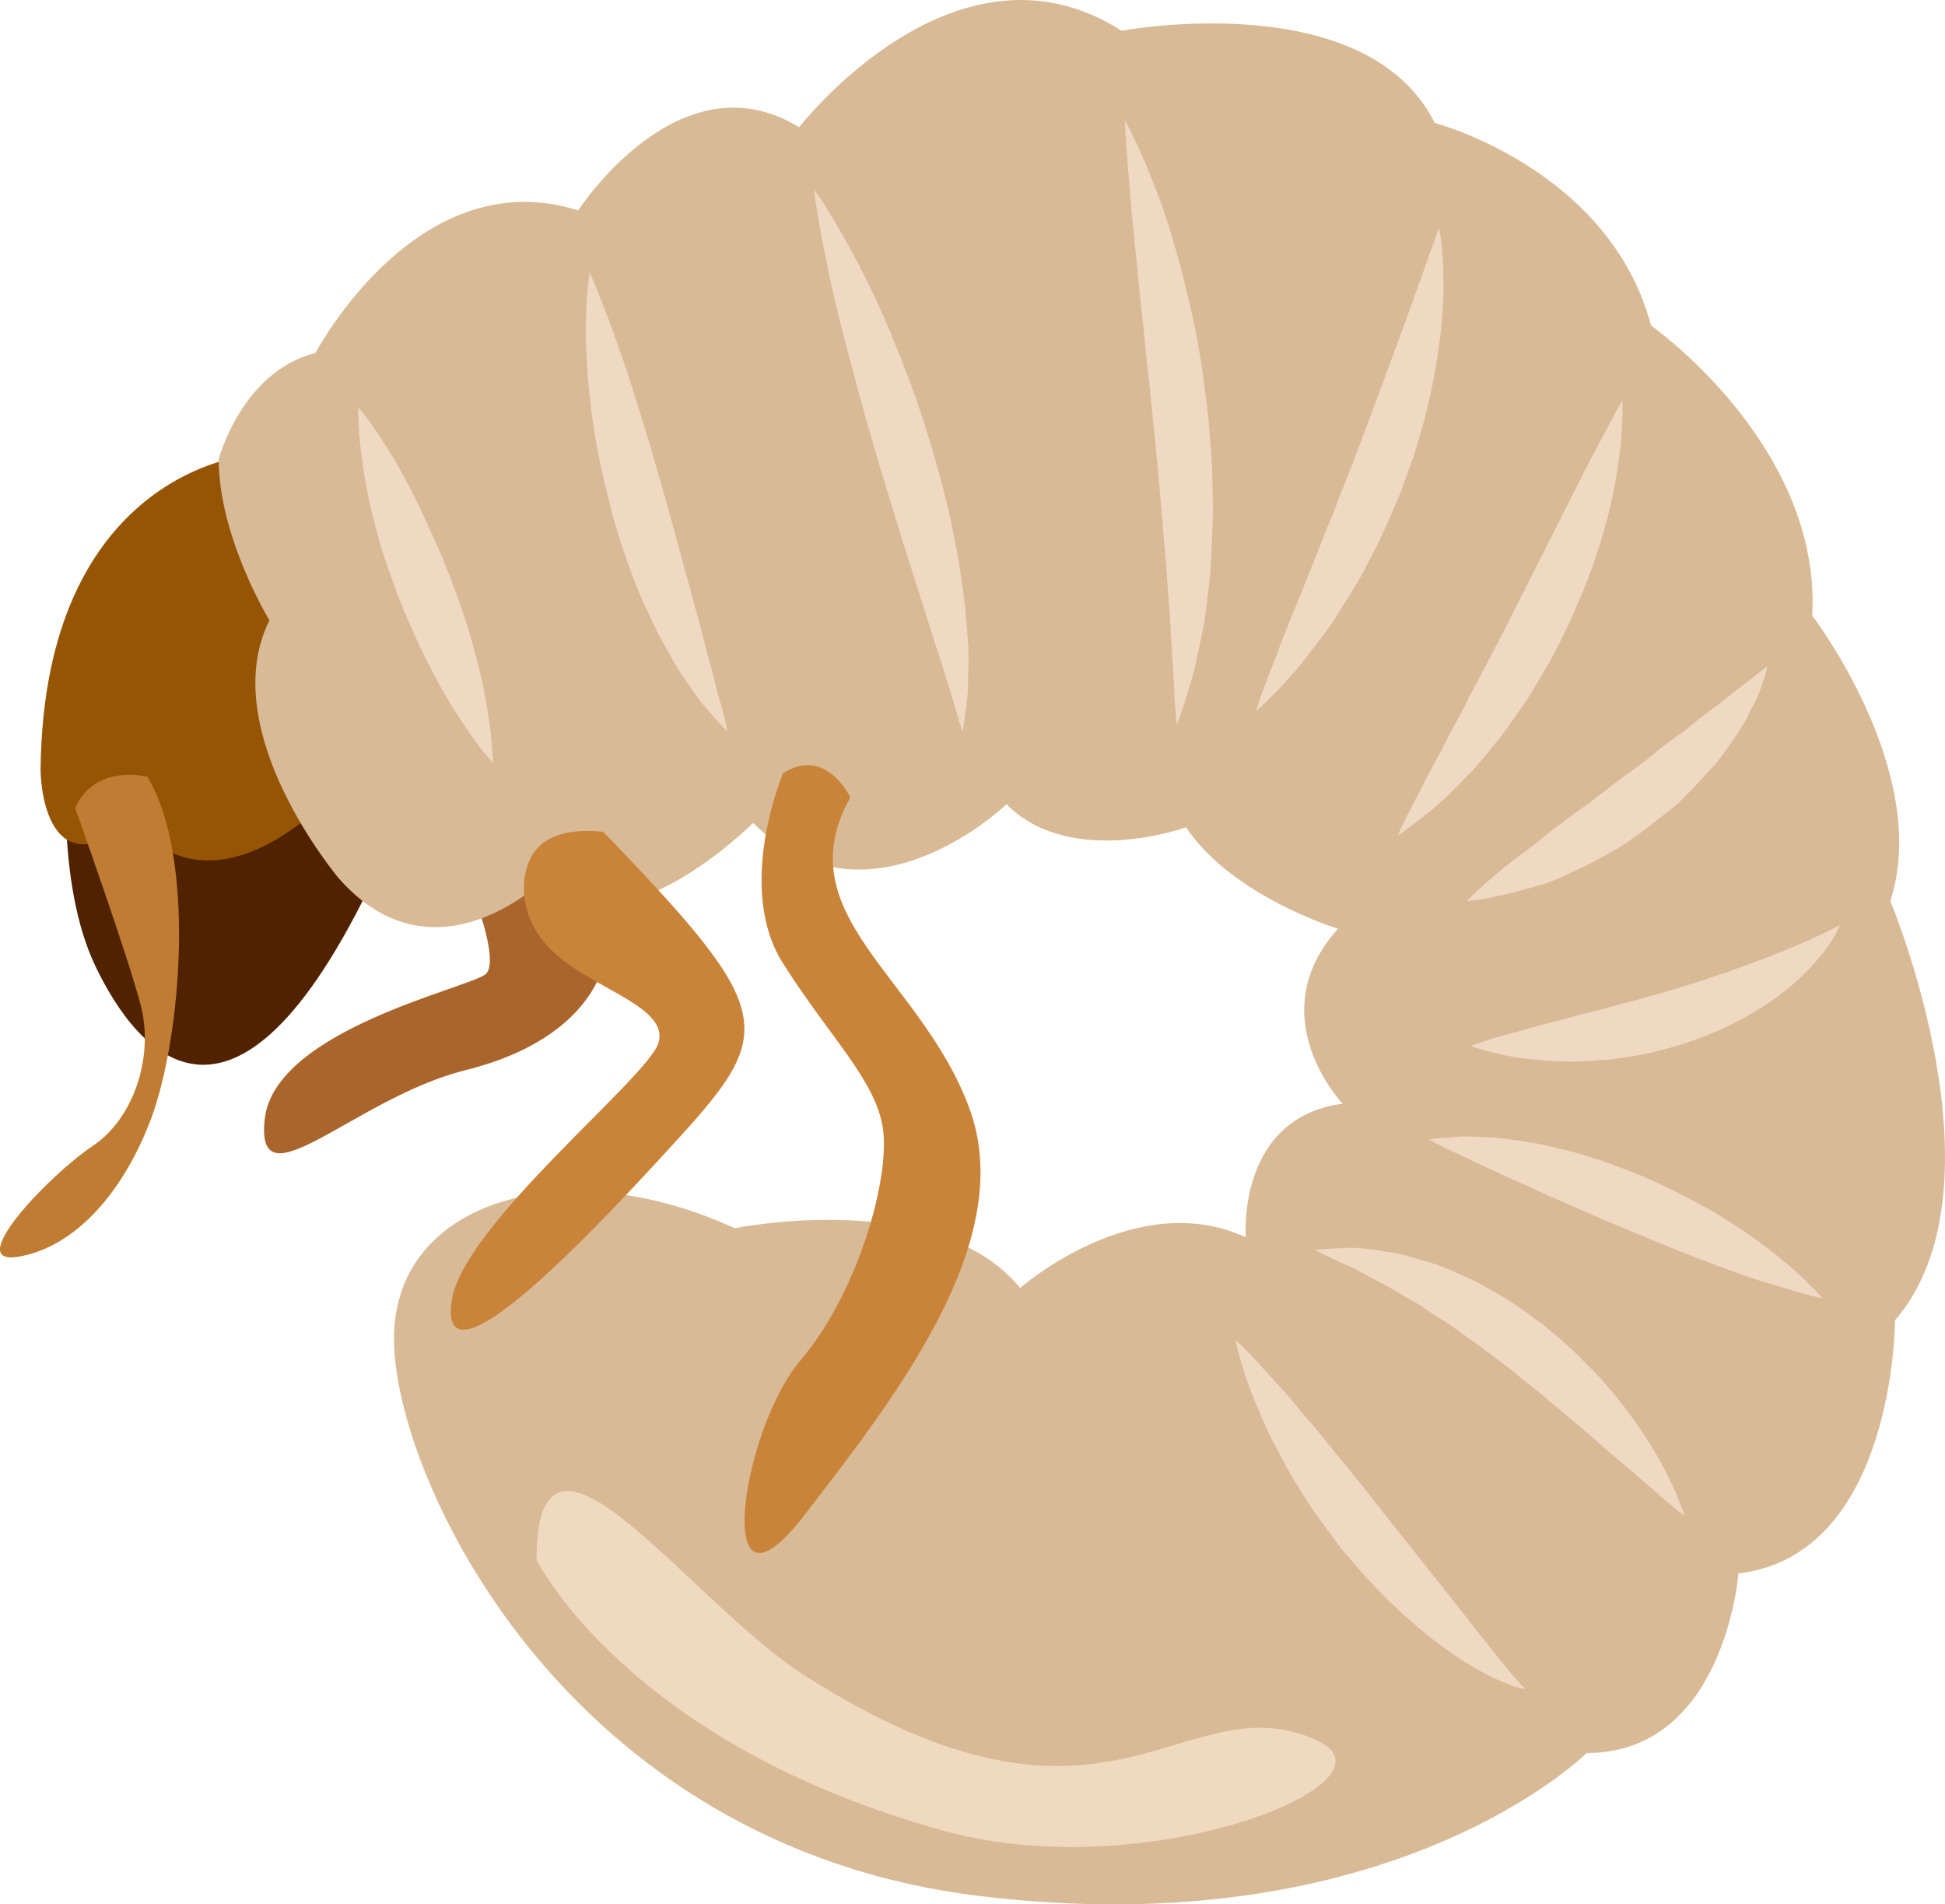<?xml version="1.0" encoding="UTF-8" standalone="no"?>
<svg
   xmlns:dc="http://purl.org/dc/elements/1.1/"
   xmlns:cc="http://creativecommons.org/ns#"
   xmlns:rdf="http://www.w3.org/1999/02/22-rdf-syntax-ns#"
   xmlns:svg="http://www.w3.org/2000/svg"
   xmlns="http://www.w3.org/2000/svg"
   id="svg46"
   viewBox="0 0 5404.621 5291.064"
   style="clip-rule:evenodd;fill-rule:evenodd;image-rendering:optimizeQuality;shape-rendering:geometricPrecision;text-rendering:geometricPrecision"
   version="1.1"
   height="52.911mm"
   width="54.046mm"
   xml:space="preserve">
 <defs
   id="defs4">
  <style
   id="style2"
   type="text/css">
   <![CDATA[
    .fil1 {fill:#502200;fill-rule:nonzero}
    .fil2 {fill:#965505;fill-rule:nonzero}
    .fil0 {fill:#AA652D;fill-rule:nonzero}
    .fil3 {fill:#BF7C32;fill-rule:nonzero}
    .fil5 {fill:#C9843A;fill-rule:nonzero}
    .fil4 {fill:#D8BA96;fill-rule:nonzero}
    .fil7 {fill:#EFD9BF;fill-rule:nonzero}
    .fil6 {fill:#EFD9C2;fill-rule:nonzero}
   ]]>
  </style>
 </defs>
 <g
   transform="translate(-7631.307,-12212.494)"
   id="Vrstva_x0020_1">
  <path
   style="fill:#aa652d;fill-rule:nonzero"
   id="path7"
   d="m 8943,14687 c 0,0 77,192 39,231 -39,38 -586,153 -615,403 -28,249 250,-58 557,-135 307,-76 461,-268 384,-537 0,0 -154,-106 -365,38 z"
   class="fil0" />
  <path
   style="fill:#502200;fill-rule:nonzero"
   id="path9"
   d="m 7820,14294 c 0,0 -38,365 77,604 115,240 394,586 797,-297 0,0 -327,-710 -874,-307 z"
   class="fil1" />
  <path
   style="fill:#965505;fill-rule:nonzero"
   id="path11"
   d="m 8319,13478 c 0,0 -566,48 -575,873 0,0 0,346 259,144 0,0 182,288 556,-76 0,0 -76,-739 -240,-941 z"
   class="fil2" />
  <path
   style="fill:#bf7c32;fill-rule:nonzero"
   id="path13"
   d="m 7840,14457 c 0,0 144,403 182,547 38,144 -19,317 -134,393 -116,77 -356,327 -212,308 144,-20 288,-154 375,-384 86,-231 124,-730 -10,-950 0,0 -144,-39 -201,86 z"
   class="fil3" />
  <path
   style="fill:#d8ba96;fill-rule:nonzero"
   id="path15"
   d="m 8239,13488 c 0,0 64,-243 269,-295 0,0 282,-537 730,-396 0,0 281,-435 614,-231 0,0 435,-563 896,-268 0,0 678,-128 870,256 0,0 486,128 601,563 0,0 474,332 448,806 0,0 333,435 217,793 0,0 333,793 13,1165 0,0 0,652 -435,703 0,0 -38,499 -422,499 0,0 -538,538 -1689,397 -1152,-141 -1625,-1164 -1625,-1548 0,-384 473,-525 947,-307 0,0 563,-115 793,166 0,0 320,-282 627,-141 0,0 -26,-332 269,-371 0,0 -231,-243 -13,-486 0,0 -294,-90 -422,-282 0,0 -320,116 -499,-64 0,0 -384,371 -704,52 0,0 -384,383 -576,153 0,0 -307,307 -576,0 0,0 -345,-409 -192,-716 0,0 -141,-231 -141,-448 z"
   class="fil4" />
  <path
   style="fill:#c9843a;fill-rule:nonzero"
   id="path17"
   d="m 9111,14587 c -37,60 -43,187 72,283 115,96 307,144 278,240 -28,96 -547,508 -575,719 -29,212 249,-38 575,-393 327,-355 356,-384 -153,-912 0,0 -144,-24 -197,63 z"
   class="fil5" />
  <path
   style="fill:#c9843a;fill-rule:nonzero"
   id="path19"
   d="m 9807,14361 c 0,0 -134,317 0,528 134,211 259,326 278,461 19,134 -67,451 -230,643 -163,191 -250,767 10,431 259,-335 595,-767 460,-1132 -134,-365 -513,-537 -331,-864 0,0 -67,-144 -187,-67 z"
   class="fil5" />
  <path
   style="fill:#efd9c2;fill-rule:nonzero"
   id="path21"
   d="m 8627,13344 c 0,0 11,13 29,37 18,25 42,60 68,103 26,44 53,95 80,152 13,28 26,57 39,86 14,30 26,60 38,91 48,122 84,249 101,349 9,49 14,92 16,122 3,30 3,48 3,48 0,0 -12,-13 -31,-36 -18,-24 -43,-58 -70,-101 -55,-85 -115,-204 -163,-328 -23,-63 -46,-125 -61,-186 -16,-60 -28,-117 -35,-167 -8,-50 -12,-92 -13,-122 -2,-30 -1,-48 -1,-48 z"
   class="fil6" />
  <path
   style="fill:#efd9c2;fill-rule:nonzero"
   id="path23"
   d="m 9270,12969 c 0,0 9,20 23,55 14,35 33,84 54,144 43,119 90,277 135,436 11,39 22,79 32,118 12,39 21,77 32,115 10,37 20,73 29,107 9,34 17,67 25,97 9,30 16,58 22,83 6,25 13,46 18,64 9,36 13,58 13,58 0,0 -15,-15 -40,-44 -12,-14 -29,-31 -44,-53 -15,-21 -32,-45 -50,-72 -17,-28 -34,-58 -52,-91 -17,-32 -33,-68 -50,-104 -32,-74 -60,-155 -83,-237 -10,-41 -22,-82 -30,-123 -9,-41 -17,-81 -23,-121 -12,-79 -18,-153 -21,-217 -2,-64 0,-118 3,-155 3,-38 7,-60 7,-60 z"
   class="fil6" />
  <path
   style="fill:#efd9c2;fill-rule:nonzero"
   id="path25"
   d="m 9893,12739 c 0,0 16,20 39,58 23,37 54,91 89,157 34,66 70,144 104,230 17,43 35,88 51,134 16,46 31,93 45,140 14,48 27,95 39,143 12,47 21,94 30,140 9,46 14,91 20,133 6,43 8,84 11,121 3,37 1,73 0,103 0,15 0,30 -1,43 -1,13 -3,25 -4,36 -5,44 -10,69 -10,69 0,0 -9,-24 -20,-66 -6,-21 -14,-46 -23,-74 -9,-29 -18,-61 -30,-95 -22,-70 -48,-150 -75,-237 -14,-43 -28,-88 -42,-134 -14,-45 -28,-92 -42,-138 -27,-93 -54,-186 -77,-275 -24,-88 -44,-171 -60,-243 -15,-73 -27,-134 -34,-177 -7,-43 -10,-68 -10,-68 z"
   class="fil6" />
  <path
   style="fill:#efd9c2;fill-rule:nonzero"
   id="path27"
   d="m 10757,12547 c 0,0 14,24 34,67 20,43 46,105 73,181 26,77 52,167 74,266 12,49 21,100 30,152 8,53 15,106 21,160 4,54 10,107 11,160 1,54 3,106 0,157 -2,50 -3,99 -9,146 -6,46 -9,90 -18,130 -8,40 -16,76 -23,108 -8,32 -18,60 -24,82 -15,46 -25,71 -25,71 0,0 -3,-28 -6,-75 -1,-23 -2,-51 -4,-84 -2,-32 -5,-68 -7,-107 -1,-40 -6,-82 -9,-127 -2,-45 -7,-92 -11,-141 -3,-49 -9,-99 -13,-150 -4,-51 -10,-103 -15,-155 -5,-52 -10,-104 -16,-155 -6,-51 -10,-101 -16,-150 -10,-99 -19,-190 -27,-269 -7,-79 -12,-146 -16,-193 -3,-46 -4,-74 -4,-74 z"
   class="fil6" />
  <path
   style="fill:#efd9c2;fill-rule:nonzero"
   id="path29"
   d="m 11630,12845 c 0,0 5,23 9,64 1,20 4,45 3,73 1,29 0,61 -2,95 -5,70 -16,151 -35,236 -9,42 -21,86 -34,129 -12,44 -30,88 -45,131 -17,43 -36,86 -55,127 -19,42 -41,81 -61,119 -22,38 -45,73 -66,107 -21,34 -45,63 -66,91 -21,27 -40,53 -60,73 -18,22 -36,39 -50,54 -29,29 -46,44 -46,44 0,0 6,-23 20,-61 7,-19 15,-42 26,-67 11,-26 20,-56 33,-87 25,-62 55,-135 86,-213 15,-39 31,-79 48,-119 15,-41 32,-82 48,-123 63,-165 124,-331 170,-458 46,-129 77,-215 77,-215 z"
   class="fil6" />
  <path
   style="fill:#efd9c2;fill-rule:nonzero"
   id="path31"
   d="m 12139,13325 c 0,0 2,22 0,61 -1,19 -2,43 -5,69 -3,27 -7,57 -13,90 -11,65 -30,139 -56,217 -14,39 -28,79 -46,119 -16,40 -35,80 -55,119 -19,39 -41,77 -64,114 -21,38 -46,72 -70,106 -23,34 -49,65 -73,94 -12,14 -24,28 -36,42 -13,12 -25,25 -36,37 -24,23 -45,44 -66,62 -20,17 -39,31 -54,43 -31,24 -50,36 -50,36 0,0 9,-21 26,-55 9,-17 19,-38 32,-61 12,-23 25,-50 40,-78 16,-28 32,-59 48,-91 17,-32 36,-65 53,-101 19,-34 37,-70 57,-107 18,-37 39,-73 57,-111 19,-37 38,-75 56,-111 19,-37 37,-74 55,-109 36,-71 69,-137 98,-194 30,-57 55,-105 73,-138 18,-34 29,-53 29,-53 z"
   class="fil6" />
  <path
   style="fill:#efd9c2;fill-rule:nonzero"
   id="path33"
   d="m 12542,14064 c 0,0 -2,17 -13,46 -5,15 -11,34 -21,52 -10,19 -20,41 -33,64 -14,23 -30,46 -48,71 -8,12 -18,24 -28,37 -10,12 -21,23 -32,35 -22,24 -46,49 -70,73 -26,23 -54,43 -81,65 -28,20 -56,42 -85,60 -29,17 -59,33 -88,48 -29,14 -58,28 -85,40 -27,12 -55,18 -80,26 -50,14 -93,23 -123,29 -30,5 -48,6 -48,6 0,0 13,-13 35,-34 23,-21 55,-49 95,-80 20,-15 42,-30 64,-48 22,-18 45,-37 70,-55 24,-19 50,-37 76,-55 25,-20 51,-39 76,-59 26,-19 52,-38 78,-57 24,-20 49,-40 73,-58 13,-9 25,-18 37,-26 11,-9 22,-19 33,-27 22,-18 44,-34 64,-49 38,-31 73,-56 96,-75 11,-9 22,-16 28,-22 7,-5 10,-7 10,-7 z"
   class="fil6" />
  <path
   style="fill:#efd9c2;fill-rule:nonzero"
   id="path35"
   d="m 12744,14783 c 0,0 -7,18 -24,45 -9,13 -20,30 -35,46 -14,18 -31,36 -51,55 -40,37 -92,76 -152,109 -30,17 -62,32 -95,46 -33,13 -67,26 -102,36 -35,9 -70,20 -105,25 -18,3 -35,6 -52,8 -17,2 -34,5 -51,5 -34,3 -67,4 -97,4 -31,-1 -60,-3 -87,-6 -27,-2 -51,-6 -73,-10 -21,-4 -40,-9 -55,-13 -31,-8 -48,-14 -48,-14 0,0 17,-7 47,-16 15,-5 33,-11 54,-16 20,-5 43,-12 68,-19 25,-7 52,-14 80,-21 28,-8 58,-16 88,-23 31,-7 61,-17 93,-25 32,-7 63,-18 95,-26 32,-8 63,-20 94,-28 31,-10 61,-21 90,-30 29,-11 58,-20 84,-31 27,-9 52,-20 76,-29 22,-10 45,-18 64,-27 19,-9 36,-17 50,-23 27,-13 44,-22 44,-22 z"
   class="fil6" />
  <path
   style="fill:#efd9c2;fill-rule:nonzero"
   id="path37"
   d="m 12696,15820 c 0,0 -20,-4 -52,-13 -32,-9 -77,-22 -131,-39 -106,-35 -242,-89 -376,-146 -33,-13 -67,-28 -99,-42 -33,-14 -65,-29 -96,-42 -31,-14 -61,-28 -90,-41 -29,-13 -56,-25 -81,-37 -25,-11 -48,-22 -68,-32 -21,-10 -39,-18 -54,-25 -30,-15 -47,-25 -47,-25 0,0 19,-3 52,-5 17,-1 38,-4 61,-3 24,1 50,2 79,4 29,3 59,8 92,13 33,5 66,14 101,22 34,9 69,20 105,32 35,12 70,26 105,40 35,16 69,31 102,48 33,17 66,34 96,52 61,36 115,74 160,109 45,35 81,67 104,91 24,23 37,39 37,39 z"
   class="fil6" />
  <path
   style="fill:#efd9c2;fill-rule:nonzero"
   id="path39"
   d="m 12312,16424 c 0,0 -17,-13 -45,-36 -27,-24 -66,-57 -112,-97 -23,-19 -48,-40 -74,-63 -25,-23 -53,-46 -81,-70 -28,-24 -58,-48 -87,-73 -30,-24 -60,-48 -91,-73 -31,-23 -61,-47 -92,-69 -32,-21 -61,-46 -92,-64 -31,-18 -59,-41 -89,-56 -14,-8 -28,-17 -42,-25 -13,-8 -27,-16 -40,-22 -26,-13 -50,-27 -72,-39 -22,-10 -42,-18 -58,-26 -33,-15 -52,-26 -52,-26 0,0 21,-2 58,-4 18,0 41,-3 67,-1 25,3 55,7 87,12 32,4 64,16 100,26 36,9 70,26 107,42 19,8 37,17 55,28 17,10 36,20 54,31 36,21 69,48 104,72 32,27 65,54 95,83 29,29 58,57 84,88 26,29 49,59 70,88 22,29 40,58 57,85 32,54 55,101 69,135 14,34 20,54 20,54 z"
   class="fil6" />
  <path
   style="fill:#efd9c2;fill-rule:nonzero"
   id="path41"
   d="m 11870,16904 c 0,0 -5,1 -14,-1 -5,-2 -11,-3 -19,-5 -6,-3 -14,-6 -22,-9 -17,-7 -38,-16 -60,-28 -22,-12 -47,-26 -72,-43 -52,-35 -109,-79 -164,-131 -29,-26 -56,-54 -83,-83 -28,-29 -53,-61 -80,-92 -24,-33 -49,-65 -72,-98 -22,-33 -43,-66 -63,-99 -19,-33 -36,-65 -52,-96 -16,-31 -29,-62 -41,-90 -25,-56 -40,-105 -50,-139 -10,-35 -14,-55 -14,-55 0,0 16,14 41,40 12,13 27,28 43,47 17,18 35,38 55,60 19,23 40,48 62,74 22,25 45,53 68,82 23,28 47,57 71,87 25,30 48,61 72,91 97,122 194,244 266,336 19,23 36,45 51,64 15,18 28,35 39,48 6,7 11,13 16,18 4,5 8,9 11,13 6,6 12,9 11,9 z"
   class="fil6" />
  <path
   style="fill:#efd9bf;fill-rule:nonzero"
   id="path43"
   d="m 9122,16546 c 0,0 252,513 1139,755 563,153 1293,-141 1024,-256 -375,-161 -572,364 -1420,-179 -320,-205 -743,-819 -743,-320 z"
   class="fil7" />
 </g>
</svg>